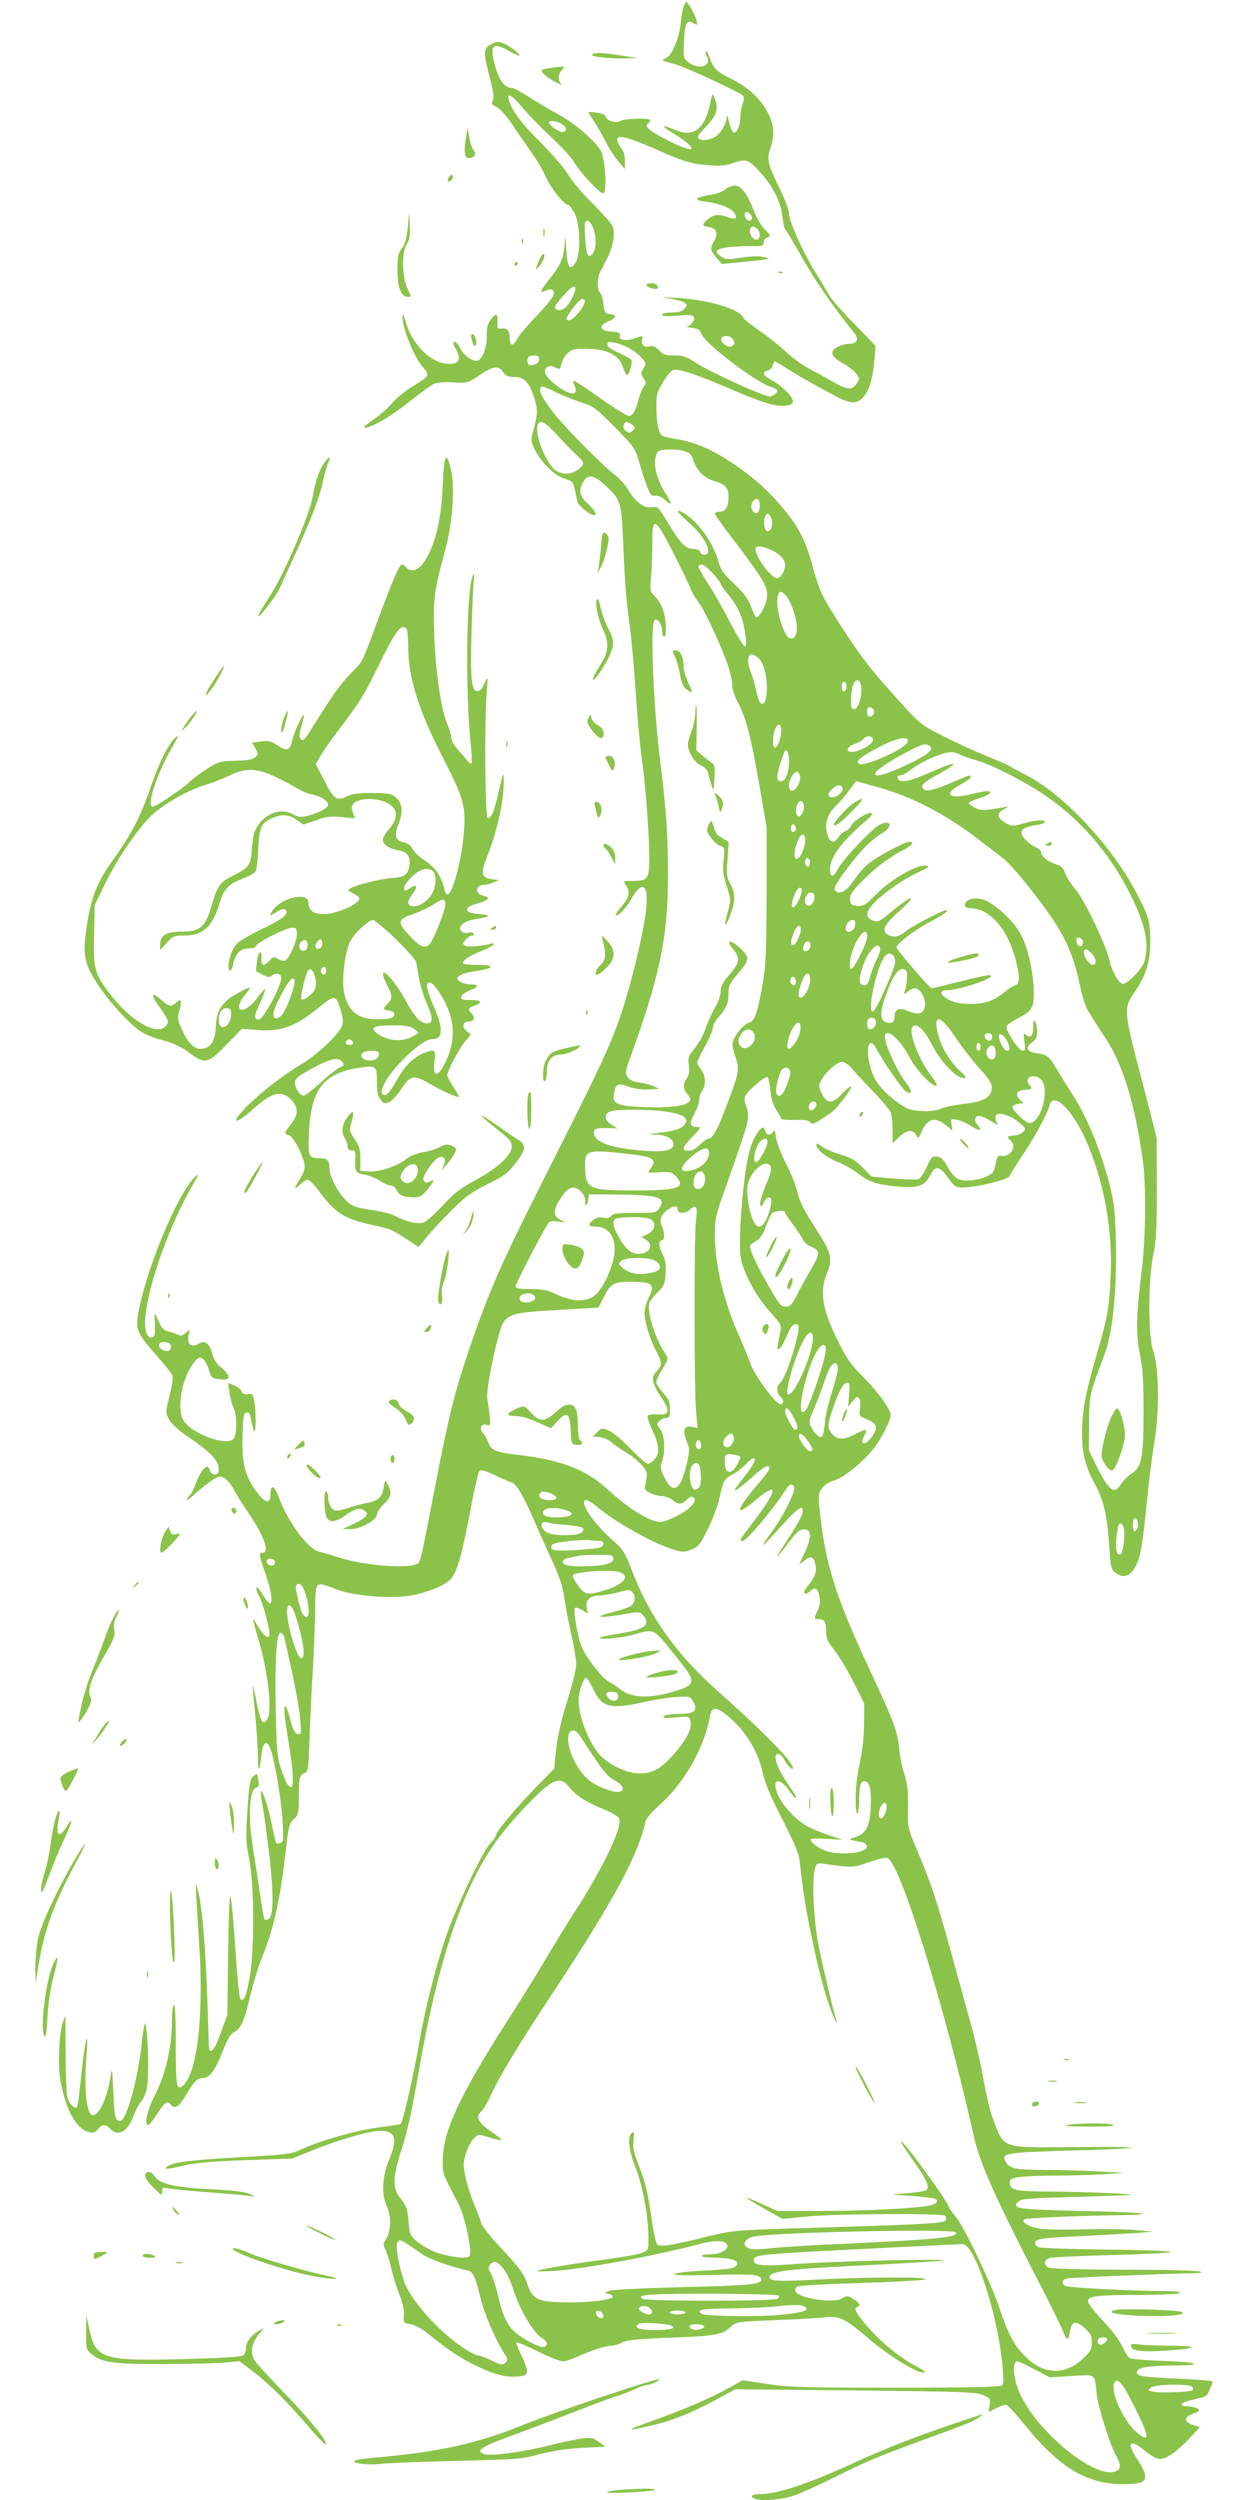 <?xml version="1.0" standalone="no"?>
<!DOCTYPE svg PUBLIC "-//W3C//DTD SVG 20010904//EN"
 "http://www.w3.org/TR/2001/REC-SVG-20010904/DTD/svg10.dtd">
<svg version="1.0" xmlns="http://www.w3.org/2000/svg"
 width="640pt" height="1280pt" viewBox="0 0 640 1280"
 preserveAspectRatio="xMidYMid meet">
<g transform="translate(0,1280) scale(0.1,-0.1)"
fill="#8bc34a" stroke="none">
<path d="M3500 12766 c-5 -13 -12 -53 -15 -88 -9 -79 -46 -165 -77 -177 -25
-10 -25 -10 52 -31 49 -13 326 -142 343 -159 8 -8 8 -21 -1 -44 -7 -18 -12
-51 -12 -73 0 -45 -23 -85 -38 -69 -6 6 -15 30 -20 55 -5 25 -10 35 -11 22 -1
-29 -23 -72 -48 -94 -24 -22 -73 -32 -93 -19 -12 9 -8 17 26 53 65 67 75 98
53 155 -11 28 -12 27 -23 -27 -28 -132 -84 -174 -177 -136 -74 30 -81 26 -19
-12 143 -88 131 -118 -16 -43 -105 53 -130 75 -103 91 7 5 10 13 5 17 -10 10
-136 5 -150 -6 -17 -14 -68 0 -73 19 -3 12 -18 19 -46 23 -23 3 -43 5 -44 3
-1 -1 11 -22 28 -46 16 -25 43 -72 60 -105 16 -33 45 -78 64 -100 l34 -40 1
41 c0 27 -7 50 -20 67 -11 14 -20 33 -20 42 0 27 53 14 188 -45 153 -68 192
-80 282 -86 55 -5 87 -2 120 10 68 24 80 21 135 -38 69 -73 112 -156 121 -234
3 -34 10 -65 15 -67 4 -3 44 -70 89 -149 68 -120 157 -249 264 -381 25 -31 15
-55 -24 -55 -17 0 -45 -7 -61 -16 -44 -22 -35 -51 25 -83 27 -14 58 -38 69
-53 19 -25 19 -28 3 -52 -22 -35 -49 -33 -121 9 -33 19 -87 49 -120 66 -33 17
-86 56 -119 86 -32 30 -94 80 -138 110 -44 31 -82 61 -84 68 -17 44 -191 94
-349 100 -80 3 -83 3 -28 -4 34 -4 69 -14 78 -21 14 -12 14 -15 -1 -31 -12
-14 -31 -19 -66 -19 -29 0 -48 -4 -48 -11 0 -9 23 -10 79 -5 65 5 80 4 84 -9
6 -15 -16 -44 -36 -46 -7 -1 6 -5 28 -8 29 -4 41 -11 45 -28 11 -45 271 -245
354 -273 20 -6 36 -15 36 -19 0 -12 -23 -31 -40 -31 -29 0 -313 129 -373 170
-52 34 -68 40 -114 40 -45 0 -58 4 -78 26 -18 19 -31 25 -47 21 -28 -8 -47 8
-41 33 6 24 8 23 -42 6 -44 -15 -81 -5 -71 19 4 10 -7 15 -42 17 -61 4 -70 30
-18 52 43 18 46 33 9 38 -25 3 -29 8 -33 50 -3 27 -11 53 -18 60 -16 16 -15
77 2 108 7 14 23 43 34 65 29 54 43 131 30 164 -5 14 -51 66 -101 116 -51 50
-108 117 -127 150 -19 32 -83 106 -141 165 -99 97 -147 162 -164 218 -12 41
18 24 70 -39 28 -34 93 -101 145 -149 52 -48 106 -107 120 -131 33 -55 129
-159 148 -159 21 0 12 172 -11 216 -25 49 -137 145 -218 188 -41 22 -107 61
-148 88 -41 26 -81 48 -90 48 -34 0 -61 31 -81 96 -37 121 -21 143 66 93 30
-17 54 -27 54 -24 0 12 -43 45 -78 61 -27 12 -37 12 -59 2 -49 -24 -50 -38
-19 -161 22 -85 27 -118 19 -132 -9 -16 -6 -21 21 -34 19 -10 51 -47 84 -96
29 -44 73 -107 96 -140 24 -33 57 -89 73 -126 27 -58 93 -139 114 -139 5 0 18
-19 31 -42 29 -58 33 -209 5 -252 -30 -45 -41 -28 -48 70 -3 57 -6 71 -7 39
-3 -79 -19 -118 -72 -185 -56 -70 -61 -85 -25 -68 18 8 29 8 36 1 16 -16 -4
-47 -91 -138 -43 -45 -85 -95 -94 -113 -19 -37 -36 -34 -36 6 0 38 -13 54 -41
50 -22 -3 -24 0 -22 35 3 44 -8 47 -36 8 -15 -21 -20 -42 -19 -82 1 -52 -18
-109 -42 -124 -20 -13 -72 20 -91 58 -11 20 -24 37 -29 37 -13 0 -12 -10 5
-40 33 -58 7 -84 -67 -69 -82 18 -163 109 -193 217 -9 33 -13 40 -14 21 -2
-57 61 -213 106 -261 14 -15 23 -33 20 -42 -3 -8 -36 -32 -74 -54 -37 -22 -85
-61 -106 -87 -22 -25 -63 -62 -93 -82 -30 -20 -52 -38 -50 -41 15 -14 132 51
225 126 58 47 119 90 134 97 18 7 57 10 100 7 71 -4 73 -3 132 37 69 47 98 51
121 16 13 -19 25 -25 54 -25 51 0 76 -23 100 -92 24 -70 25 -92 3 -172 -16
-61 -16 -64 5 -108 32 -65 101 -133 153 -149 46 -15 43 -9 65 -116 5 -29 94
-90 94 -65 0 9 -18 33 -40 53 -43 40 -49 63 -25 109 23 45 56 40 116 -17 78
-73 81 -82 90 -298 9 -213 14 -274 34 -425 8 -58 21 -208 30 -335 8 -126 22
-273 29 -325 19 -125 38 -368 40 -501 1 -130 -4 -139 -81 -139 -54 0 -54 0
-39 -22 24 -34 19 -61 -20 -107 -20 -23 -34 -44 -32 -46 10 -11 51 31 79 80
50 89 83 84 80 -12 -3 -118 -89 -469 -156 -646 -53 -138 -115 -267 -365 -762
-231 -459 -287 -586 -391 -893 -73 -216 -103 -337 -174 -707 -69 -355 -71
-365 -84 -378 -31 -31 -267 -15 -401 27 -41 14 -88 27 -105 31 -58 13 -159
149 -207 278 -23 63 -43 70 -43 16 0 -56 -32 -45 -82 28 -52 78 -65 137 -61
279 3 93 5 109 20 112 13 2 18 -6 23 -35 4 -21 10 -47 15 -58 11 -25 12 92 2
150 -7 36 -11 40 -34 37 -18 -2 -28 3 -32 16 -3 9 -20 23 -37 29 l-31 12 7
-50 c4 -28 13 -63 21 -77 18 -34 18 -133 1 -157 -33 -44 -221 25 -259 95 -35
64 -5 219 56 295 20 25 28 28 43 19 10 -6 24 -31 32 -56 14 -45 15 -46 58 -50
35 -3 43 0 43 14 0 9 -16 29 -35 44 -24 18 -39 41 -48 72 -16 55 -38 72 -67
54 -42 -26 -66 -5 -53 46 6 27 6 27 -16 8 -17 -16 -25 -17 -44 -8 -12 6 -34
13 -48 16 -14 3 -30 16 -36 28 -6 13 -16 34 -22 48 -9 21 -11 15 -8 -40 2 -55
-1 -65 -15 -68 -27 -5 -41 43 -33 113 19 175 129 477 246 675 28 48 29 52 9
35 -90 -78 -268 -512 -296 -725 -8 -60 6 -87 100 -193 40 -45 75 -90 79 -100
4 -10 -3 -56 -15 -103 -21 -85 -21 -86 -3 -121 12 -22 48 -55 90 -84 130 -89
165 -126 165 -176 0 -29 -36 -31 -45 -3 -3 11 -10 20 -14 20 -15 0 -41 -36
-56 -80 -9 -24 -21 -51 -29 -60 -31 -36 -26 -42 10 -10 68 62 122 100 142 100
22 0 53 -32 77 -80 10 -19 37 -64 62 -98 82 -119 117 -212 78 -212 -21 0 -19
-13 15 -110 29 -84 39 -150 21 -150 -5 0 -22 21 -37 47 -33 57 -44 42 -14 -17
19 -37 49 -152 50 -187 0 -28 -30 -10 -54 32 -15 25 -28 45 -30 45 -2 0 9 -42
24 -93 54 -179 76 -382 47 -422 -22 -29 -33 -11 -52 85 -10 50 -19 89 -21 88
-1 -2 4 -64 12 -138 7 -74 14 -171 14 -214 0 -93 8 -95 18 -5 8 76 30 86 50
26 21 -67 53 -258 59 -364 5 -91 4 -103 -11 -109 -9 -4 -19 -4 -21 -2 -3 2
-13 47 -24 99 -18 89 -47 177 -55 168 -2 -2 2 -40 10 -84 8 -44 23 -161 35
-260 21 -192 19 -302 -8 -312 -7 -3 -16 -3 -19 0 -3 3 -14 65 -24 139 -11 73
-26 173 -34 222 -27 152 -20 304 15 313 14 4 17 12 12 37 -3 17 -6 32 -7 33
-1 1 -9 -5 -20 -12 -15 -12 -20 -37 -29 -170 -9 -140 -9 -166 9 -253 27 -138
27 -486 0 -620 -18 -91 -29 -113 -46 -96 -5 5 -16 121 -25 258 -9 137 -20 256
-25 265 -5 9 -10 -109 -12 -294 l-4 -310 -33 -92 c-34 -97 -60 -122 -62 -60
-11 439 -31 713 -59 802 -11 32 -11 42 11 -310 22 -356 -13 -644 -85 -704 -32
-27 -36 -2 -36 210 0 138 -3 208 -10 204 -5 -3 -10 -42 -10 -87 0 -127 -32
-268 -85 -371 -42 -82 -59 -157 -36 -157 5 0 23 22 41 49 43 68 57 79 74 56
19 -26 42 -13 74 41 44 76 62 94 88 94 37 0 64 36 104 137 27 67 41 91 61 100
33 16 51 59 83 196 14 57 39 139 57 183 62 154 94 298 123 557 13 115 17 131
40 152 24 22 26 30 26 117 0 97 4 110 32 121 15 5 18 27 22 159 3 84 10 243
17 353 6 110 12 256 13 325 1 146 0 145 98 106 95 -39 306 -55 409 -32 95 21
173 57 195 91 30 45 53 133 91 335 20 107 41 200 47 207 9 10 27 5 84 -22 40
-19 77 -35 82 -35 19 0 61 -71 111 -186 28 -65 73 -166 100 -224 36 -78 51
-127 59 -185 6 -44 22 -128 36 -187 13 -59 24 -125 24 -147 0 -22 -16 -93 -36
-158 -45 -143 -61 -216 -70 -308 l-6 -70 -93 -95 c-104 -107 -205 -228 -205
-245 0 -7 -14 -26 -30 -43 -34 -37 -136 -243 -203 -413 -56 -142 -128 -414
-162 -614 -28 -166 -83 -402 -94 -410 -4 -2 -50 -9 -102 -16 -110 -13 -299
-65 -395 -109 -67 -30 -74 -31 -324 -45 -246 -14 -339 -25 -370 -45 -29 -18
-3 -18 75 1 61 15 137 22 320 29 l240 8 105 42 c135 55 291 100 346 100 78 0
91 -39 48 -143 -37 -90 -43 -179 -14 -242 25 -55 23 -129 -5 -171 -13 -21 -14
-28 -2 -52 8 -15 22 -60 31 -99 9 -40 28 -100 42 -134 16 -40 24 -76 22 -102
-3 -41 -2 -41 34 -47 20 -4 53 -20 73 -36 121 -96 168 -128 235 -163 104 -53
168 -73 232 -69 46 3 53 6 56 25 2 12 -11 49 -28 83 -17 34 -29 64 -26 67 3 3
52 -18 109 -46 57 -28 115 -51 128 -51 13 0 44 10 69 21 70 32 150 59 179 59
14 0 40 7 56 16 23 13 78 18 245 25 234 9 269 15 311 55 28 26 30 27 231 35
112 4 226 11 253 14 69 9 103 -7 206 -95 116 -101 272 -197 302 -187 7 2 -8
14 -33 27 -78 39 -165 107 -235 182 -74 80 -98 119 -77 126 20 6 14 21 -19 41
-29 18 -34 18 -56 4 -44 -29 -234 1 -241 38 -2 9 5 20 15 23 10 4 153 12 318
17 165 5 314 13 330 18 45 14 -300 13 -542 0 -197 -11 -253 -9 -253 11 0 33
93 43 555 65 181 9 332 19 335 22 8 9 -558 -4 -745 -18 -176 -13 -225 -9 -225
16 0 33 -9 32 752 70 163 8 305 15 317 15 60 0 173 -338 201 -599 9 -84 9
-116 1 -124 -8 -8 -164 -12 -544 -12 -471 0 -547 2 -659 19 l-126 19 -64 -36
c-92 -52 -234 -113 -388 -168 -144 -51 -152 -58 -43 -34 126 26 234 69 393
157 l65 35 615 -6 c552 -6 619 -8 654 -24 36 -16 38 -19 33 -52 l-6 -35 41 21
c22 11 46 18 53 15 7 -2 49 -49 93 -103 179 -221 321 -305 512 -302 85 2 105
10 103 44 -1 15 -18 52 -38 81 -60 91 -42 111 39 44 30 -25 58 -40 76 -40 33
0 89 40 154 110 l49 53 -34 11 c-47 15 -49 41 -5 56 20 6 36 15 36 20 0 9 -35
20 -67 20 -13 0 -23 4 -23 10 0 8 24 17 103 34 15 4 30 14 33 24 3 9 10 25 15
35 6 11 8 22 5 25 -3 3 -81 9 -174 13 -195 10 -215 13 -210 37 4 21 62 30 201
31 151 1 106 18 -65 23 -84 3 -161 9 -170 13 -10 4 -29 31 -42 61 -15 33 -55
86 -100 133 -42 44 -76 88 -76 99 0 26 48 32 274 32 100 0 188 5 196 10 10 7
-22 10 -100 10 -164 1 -462 17 -482 25 -25 10 -22 34 5 39 21 5 518 25 642 27
43 0 54 3 40 9 -11 5 -186 9 -388 9 -233 1 -375 5 -388 11 -26 14 -24 39 4 49
12 4 155 11 317 15 162 4 299 11 304 16 5 5 -138 10 -325 12 -184 2 -342 8
-351 12 -10 4 -18 14 -18 21 0 22 29 27 235 36 110 6 238 13 285 16 l85 7 -90
8 c-49 5 -164 6 -255 4 -91 -3 -193 -2 -228 2 -60 8 -105 33 -88 49 7 7 289
19 530 22 44 0 76 4 73 8 -4 3 -147 10 -318 13 -322 8 -351 12 -316 47 14 15
52 18 274 24 142 4 274 9 293 10 64 5 -193 16 -387 18 -203 1 -223 6 -223 50
0 24 50 31 254 32 89 1 199 4 246 8 l85 6 -139 8 c-77 4 -199 7 -272 7 -143 0
-176 7 -194 41 -25 45 -8 48 328 58 172 4 315 11 319 15 3 3 -131 5 -298 3
-381 -3 -356 -12 -418 153 -12 30 -32 118 -46 195 -13 77 -43 205 -65 285 -22
80 -71 258 -109 395 -67 242 -96 329 -177 520 -36 86 -37 94 -35 193 1 80 -3
118 -19 170 -12 37 -23 94 -26 127 -8 89 -26 137 -144 390 -186 398 -237 564
-265 850 -6 63 -4 73 15 97 12 15 39 32 60 38 46 12 138 85 197 156 43 52 93
149 93 180 0 29 -67 121 -146 200 -59 58 -80 90 -127 185 -79 162 -92 247 -51
345 27 65 19 102 -46 203 -77 119 -97 158 -110 218 -6 26 -31 87 -56 136 -24
48 -47 108 -51 133 -4 35 -8 42 -15 30 -13 -23 -35 -20 -41 6 -5 18 -8 19 -22
8 -24 -20 -51 -77 -63 -135 -29 -128 -53 -438 -40 -520 11 -76 79 -203 149
-280 58 -64 61 -70 54 -104 -19 -100 -19 -97 -2 -83 9 7 26 38 38 68 16 37 28
54 41 54 23 0 23 -14 -2 -111 -23 -87 -61 -182 -79 -193 -16 -10 -14 -51 4
-66 19 -16 19 -40 1 -40 -23 0 -134 149 -152 205 -10 27 -36 92 -60 145 -79
179 -124 367 -124 519 0 75 5 100 41 201 113 319 129 368 129 403 0 21 -5 47
-11 59 -6 11 -8 30 -5 42 6 24 103 109 116 101 4 -3 11 -34 15 -70 4 -43 15
-76 31 -100 13 -20 24 -39 24 -43 0 -5 32 -7 70 -6 53 1 73 -2 79 -13 8 -15
25 -6 109 52 29 21 107 124 99 132 -4 3 -24 -13 -45 -36 -49 -54 -79 -53 -105
1 -16 33 -17 40 -3 65 21 41 79 94 105 96 16 1 36 -13 64 -47 23 -26 73 -79
110 -118 38 -39 73 -82 78 -95 5 -13 9 -54 9 -91 l0 -66 33 32 c38 37 71 41
88 11 10 -20 12 -20 29 19 30 68 70 76 128 27 l28 -24 -4 31 c-5 30 -4 31 29
24 19 -3 51 -18 72 -32 43 -28 60 -25 32 6 -10 11 -15 26 -11 35 7 19 33 14
85 -18 32 -20 33 -20 23 -1 -6 12 -7 26 -2 34 12 19 75 -1 120 -39 33 -28 34
-31 18 -47 -9 -9 -30 -17 -47 -18 -34 -1 -38 -8 -16 -26 33 -28 -1 -85 -46
-78 -20 2 -24 -2 -29 -32 -4 -20 -10 -41 -14 -48 -21 -35 -131 -59 -179 -39
-17 7 -38 31 -55 62 -21 39 -33 51 -55 53 -25 3 -30 -2 -52 -53 -14 -30 -33
-59 -42 -62 -9 -4 -67 -2 -129 3 l-112 10 -45 46 c-36 37 -58 51 -115 67 -38
12 -81 30 -96 42 -19 15 -26 17 -26 7 0 -24 52 -65 108 -87 29 -11 77 -37 105
-59 59 -46 98 -58 213 -68 96 -8 132 6 158 61 24 49 47 45 90 -15 33 -46 40
-50 75 -50 70 0 241 42 241 60 0 4 30 52 66 106 63 94 125 209 137 253 21 83
133 -36 205 -220 80 -200 117 -422 109 -639 -7 -174 -15 -220 -72 -415 -56
-191 -75 -295 -75 -404 0 -102 17 -170 66 -260 45 -81 64 -167 73 -315 7 -107
9 -121 30 -137 52 -42 98 -11 126 85 9 28 24 143 35 256 11 113 29 261 41 330
26 155 23 382 -7 465 -26 73 -26 363 1 490 15 75 18 133 18 345 l-1 255 -51
200 c-126 482 -123 454 -52 560 57 86 77 169 69 292 -4 64 -12 89 -56 176
-125 252 -385 533 -586 633 -39 20 -75 39 -81 44 -5 4 -57 26 -115 50 -58 23
-157 69 -221 101 -114 58 -119 62 -227 182 -141 155 -199 230 -301 390 -95
148 -104 166 -143 307 -36 129 -73 199 -153 293 -78 92 -148 153 -251 223
-109 73 -196 111 -291 126 -76 13 -78 14 -90 48 -7 19 -12 69 -12 110 -1 68 2
81 32 130 17 29 40 58 50 64 21 14 113 -17 317 -104 77 -34 165 -66 195 -72
60 -12 105 -5 105 17 0 23 -56 80 -105 106 -49 26 -57 44 -24 52 11 3 23 15
26 26 3 12 8 21 10 21 3 0 31 -17 63 -37 52 -34 102 -63 255 -145 27 -15 64
-28 81 -28 60 0 99 75 111 217 l6 72 -110 114 c-61 62 -116 125 -123 138 -7
13 -37 63 -66 110 -68 107 -144 274 -144 315 0 17 -22 76 -49 131 -61 124 -66
148 -47 204 23 65 20 117 -10 177 -37 74 -101 134 -191 179 -77 38 -91 52
-113 117 -6 16 -13 26 -16 23 -3 -3 -1 -14 5 -25 27 -51 -40 -72 -94 -31 -26
21 -27 25 -23 105 3 94 15 117 50 95 20 -12 20 -11 14 16 -7 28 -44 93 -52 93
-3 0 -9 -11 -14 -24z m-619 -605 c19 -15 21 -22 12 -32 -9 -9 -19 -7 -44 7
-18 11 -34 25 -37 32 -6 19 43 14 69 -7z m155 -526 c25 -60 14 -145 -20 -145
-9 0 -15 24 -19 81 -4 45 -4 86 -1 90 11 18 25 8 40 -26z m-106 -359 c-23 -48
-51 -71 -76 -62 -22 8 -18 17 32 74 56 64 78 58 44 -12z m63 -12 c14 -15 -54
-104 -80 -104 -20 0 -16 14 22 64 35 45 45 52 58 40z m755 -196 c17 -17 15
-35 -5 -42 -20 -8 -59 27 -49 43 9 15 39 14 54 -1z m-521 -54 c23 -13 51 -36
62 -51 20 -24 20 -28 5 -50 -14 -22 -14 -27 1 -50 15 -22 15 -27 2 -41 -8 -10
-20 -37 -26 -62 -16 -63 -32 -90 -51 -90 -9 0 -75 41 -145 90 -70 50 -132 90
-136 90 -5 0 -3 -11 3 -25 8 -18 8 -29 1 -36 -23 -23 -153 69 -153 109 0 24
25 35 50 22 26 -14 28 -13 35 19 3 16 17 39 31 52 22 21 35 24 98 23 102 0
166 -32 184 -91 8 -24 18 -43 23 -43 10 0 28 60 22 76 -2 6 -31 23 -64 37 -38
17 -59 31 -59 42 0 14 6 16 38 10 20 -3 56 -17 79 -31z m-467 -53 c0 -19 -18
-31 -46 -31 -14 0 -20 31 -7 43 3 4 17 7 30 7 16 0 23 -6 23 -19z m88 -170
c31 -15 89 -38 127 -51 65 -21 77 -30 174 -128 97 -99 104 -109 122 -173 10
-37 28 -92 40 -124 18 -48 24 -56 44 -53 14 2 34 -7 49 -21 38 -36 39 -22 1
37 -41 66 -60 137 -48 183 9 32 12 34 59 37 27 2 66 -1 86 -7 30 -9 39 -18 48
-49 17 -51 56 -90 105 -104 58 -17 75 -35 75 -80 0 -52 -15 -78 -45 -78 -14 0
-25 -4 -25 -9 0 -5 28 -46 63 -92 197 -259 213 -287 202 -349 -6 -37 -38 -90
-53 -90 -4 0 -16 24 -26 53 -14 39 -35 68 -86 117 -53 50 -71 75 -80 110 -26
99 -105 209 -179 253 -48 28 -37 6 24 -47 85 -73 130 -166 80 -166 -9 0 -18 7
-21 15 -4 9 -19 15 -36 15 -38 0 -62 25 -127 132 -51 84 -54 86 -85 81 -39 -6
-84 27 -122 93 -14 24 -47 59 -72 78 -52 38 -247 235 -303 306 -71 90 -92 140
-58 140 5 0 35 -13 67 -29z m0 -213 c31 -35 77 -82 101 -105 39 -36 43 -44 31
-58 -40 -48 -109 -54 -148 -12 -49 53 -94 180 -79 222 11 28 37 15 95 -47z
m388 48 c17 -13 17 -16 4 -30 -14 -14 -19 -14 -35 -3 -11 9 -16 20 -12 31 8
20 17 20 43 2z m654 -416 c0 -36 -19 -49 -36 -26 -13 18 -8 46 10 58 16 11 26
-1 26 -32z m60 -66 c10 -26 -2 -64 -20 -64 -13 0 -23 38 -16 66 8 31 24 31 36
-2z m-503 -174 c41 -80 80 -162 88 -183 8 -20 28 -54 44 -75 32 -41 130 -255
155 -341 9 -30 16 -68 16 -85 0 -17 13 -56 30 -87 41 -78 64 -170 108 -419
l37 -215 0 -345 c-1 -280 -4 -364 -18 -445 -27 -157 -43 -204 -72 -211 -30 -7
-85 -79 -85 -110 0 -12 7 -41 15 -64 22 -64 19 -82 -40 -238 -51 -137 -75
-182 -99 -182 -5 0 -24 -13 -41 -29 -29 -28 -44 -35 -72 -32 -24 2 -13 25 34
73 38 38 43 48 28 48 -43 0 -48 14 -21 65 15 26 26 60 26 75 0 14 7 35 15 46
21 27 18 77 -5 107 -11 14 -20 30 -20 37 0 6 18 44 40 84 22 40 40 82 40 94 0
12 13 36 29 54 41 48 51 71 51 122 0 38 6 52 41 92 64 74 68 89 33 125 -55 58
-98 65 -50 9 37 -45 33 -71 -19 -130 -33 -38 -45 -59 -45 -83 0 -18 -9 -48
-19 -67 -27 -48 -45 -87 -65 -143 -10 -26 -33 -65 -52 -88 -30 -36 -33 -45
-27 -84 4 -31 1 -49 -11 -66 -21 -31 -20 -51 4 -82 18 -23 19 -27 5 -40 -21
-21 -107 -30 -233 -25 -133 6 -157 16 -149 66 9 53 20 59 76 38 30 -11 69 -16
102 -14 l54 3 -30 14 c-16 7 -49 16 -73 19 -30 3 -48 12 -58 27 -13 21 -13 29
6 81 158 434 200 634 200 947 0 215 -8 336 -40 592 -36 293 -52 706 -28 721
15 10 38 -24 38 -58 0 -15 5 -28 10 -28 15 0 12 80 -4 134 -8 26 -27 59 -42
72 -26 25 -27 28 -20 107 3 45 6 124 6 175 0 131 15 123 107 -58z m547 -15
c14 -13 26 -33 26 -44 0 -33 -22 -71 -41 -71 -36 0 -129 136 -107 158 14 14
89 -12 122 -43z m-345 -90 c22 -24 41 -49 41 -54 0 -5 16 -29 37 -53 20 -23
47 -66 60 -94 25 -55 43 -174 26 -174 -6 0 -39 55 -74 122 -35 67 -86 158
-115 202 -29 44 -50 84 -48 88 11 17 33 6 73 -37z m380 -121 c24 -31 51 -114
51 -158 0 -40 -13 -59 -36 -54 -24 4 -63 114 -64 179 0 66 15 76 49 33z m-158
-304 c27 -15 46 -57 53 -120 13 -122 -29 -174 -51 -62 -7 34 -20 78 -28 98
-16 38 -19 76 -8 87 8 9 11 9 34 -3z m537 -150 c10 -64 -21 -141 -46 -116 -10
10 -4 105 9 127 13 25 33 20 37 -11z m-76 8 c6 -17 -1 -38 -13 -38 -5 0 -9 11
-9 25 0 26 14 34 22 13z m143 -143 c0 -11 -8 -21 -17 -23 -14 -3 -18 3 -18 23
0 20 4 26 18 23 9 -2 17 -12 17 -23z m-475 -94 c0 -40 -20 -93 -34 -88 -13 5
-10 72 5 99 14 27 29 22 29 -11z m470 -50 c0 -21 -71 -61 -108 -61 -34 0 -26
27 12 40 19 6 40 18 46 26 18 21 50 18 50 -5z m178 -8 c-6 -35 -230 -135 -252
-113 -15 15 10 35 105 85 90 48 153 59 147 28z m110 -21 c27 -17 -4 -45 -105
-93 -111 -54 -179 -73 -171 -48 6 18 84 70 172 114 72 37 83 40 104 27z m-718
-76 c0 -60 -18 -106 -41 -106 -29 0 -26 32 16 148 10 26 25 0 25 -42z m878 29
c15 -7 54 -21 87 -30 69 -19 231 -101 332 -168 188 -125 343 -302 448 -512 79
-157 100 -256 75 -346 -11 -40 -92 -123 -113 -116 -22 7 -55 67 -66 118 -17
79 -129 313 -174 365 -22 25 -45 61 -52 81 -10 28 -21 39 -49 48 -43 15 -76
42 -76 62 0 7 -10 17 -22 22 -13 5 -35 20 -50 34 -48 45 -34 71 45 82 26 4 47
11 47 16 0 14 -48 11 -111 -7 -55 -16 -60 -15 -91 3 -43 25 -47 48 -11 68 l28
16 -35 -6 c-94 -16 -108 -16 -139 -1 -17 9 -31 20 -31 24 0 5 25 16 55 26 30
9 55 21 55 27 0 13 -24 11 -96 -7 -116 -29 -148 0 -56 49 28 16 52 32 52 38 0
14 -5 12 -107 -32 -99 -42 -135 -46 -141 -17 -2 12 18 29 72 58 134 74 109 78
-47 9 -92 -41 -141 -49 -151 -24 -3 10 1 15 14 15 10 0 31 11 47 24 50 42 166
94 211 95 13 1 36 -6 50 -14z m-823 -105 c8 -25 -15 -74 -38 -78 -22 -4 -24
44 -1 76 19 27 31 28 39 2z m401 -61 c180 -50 354 -142 526 -276 48 -37 99
-76 113 -87 39 -27 177 -196 254 -311 74 -111 111 -200 141 -344 11 -52 29
-108 40 -125 11 -17 28 -44 37 -60 10 -16 32 -50 49 -75 92 -137 153 -334 195
-631 18 -122 15 -410 -6 -570 -28 -224 -30 -317 -9 -422 15 -74 19 -136 19
-303 -1 -238 -9 -274 -65 -313 -18 -12 -42 -36 -52 -52 -33 -55 -61 -33 -126
99 l-37 75 1 136 c0 143 3 155 78 352 39 103 59 273 60 503 0 112 -5 231 -12
271 -29 174 -117 411 -200 543 -30 47 -70 111 -88 142 -41 70 -53 79 -104 86
-52 7 -63 29 -27 55 21 15 27 28 27 56 0 21 -5 44 -10 52 -7 11 -10 4 -10 -27
0 -46 -13 -61 -36 -42 -14 12 -15 8 -9 -34 6 -40 5 -47 -9 -47 -20 0 -90 106
-82 125 3 8 27 25 53 39 77 39 88 56 86 140 -2 98 -29 219 -63 285 -30 59 -88
120 -155 165 -59 39 -135 33 -135 -11 0 -7 12 -13 28 -13 104 -1 200 -116 238
-288 17 -77 15 -99 -13 -109 -10 -3 -31 -17 -47 -30 -57 -47 -101 -63 -176
-63 -51 0 -82 6 -110 20 -47 24 -53 50 -13 50 68 0 264 68 222 77 -8 2 -77
-12 -153 -32 -76 -19 -142 -35 -146 -35 -10 0 -180 198 -180 209 0 19 94 91
170 130 71 38 104 61 84 61 -16 0 -174 -81 -200 -103 -39 -32 -60 -38 -89 -27
-46 17 -33 52 45 121 106 95 74 93 -41 -3 -54 -45 -65 -50 -88 -42 -44 16 -39
49 12 99 58 55 149 117 223 151 50 23 55 28 35 32 -44 7 -180 -70 -251 -143
-58 -59 -69 -65 -100 -63 -30 3 -35 7 -38 30 -3 22 8 40 50 84 66 70 147 133
216 168 50 25 67 46 38 46 -25 0 -170 -78 -212 -114 -23 -20 -56 -58 -74 -86
-32 -50 -71 -73 -92 -52 -13 13 0 37 72 132 61 80 117 135 168 165 57 34 44
72 -15 42 -41 -22 -188 -178 -213 -226 -23 -46 -40 -46 -40 0 0 61 60 141 185
248 24 20 35 35 28 38 -19 7 -89 -36 -104 -63 -7 -13 -21 -26 -31 -30 -10 -3
-26 -16 -34 -30 -21 -31 -42 -31 -54 2 -23 60 -7 116 50 169 18 17 45 49 61
73 17 23 31 42 33 42 1 0 52 -14 112 -31z m-183 -3 c7 -16 -20 -43 -47 -48
-27 -4 -31 17 -7 41 24 24 47 27 54 7z m-198 -86 c6 -20 -10 -60 -24 -60 -15
0 -21 29 -11 55 11 30 26 32 35 5z m-42 -114 c6 -15 -1 -26 -15 -26 -4 0 -8 9
-8 20 0 23 15 27 23 6z m49 -75 c-3 -42 -30 -93 -45 -88 -15 5 -11 49 9 95 17
42 40 37 36 -7z m24 -117 c-5 -13 -10 -14 -18 -6 -6 6 -8 18 -4 28 5 13 10 14
18 6 6 -6 8 -18 4 -28z m-55 -180 c-25 -56 -49 -51 -30 7 16 45 30 62 42 50 5
-5 1 -27 -12 -57z m79 12 c0 -30 -26 -54 -42 -38 -17 17 -1 62 22 62 14 0 20
-7 20 -24z m208 -143 c-4 -34 -48 -48 -48 -16 0 22 18 43 38 43 9 0 12 -9 10
-27z m-278 -23 c0 -26 -27 -80 -40 -80 -14 0 -12 25 4 65 16 39 36 46 36 15z
m340 -35 c0 -31 -66 -165 -81 -165 -8 0 -10 15 -6 45 13 89 87 192 87 120z
m1105 -30 c0 -28 -29 -25 -33 3 -3 19 0 23 15 20 10 -2 18 -12 18 -23z m-1395
-15 c0 -11 -7 -23 -15 -27 -21 -8 -28 1 -20 26 8 27 35 27 35 1z m356 -14 c3
-8 -5 -34 -17 -58 -12 -23 -27 -63 -34 -88 -8 -34 -16 -45 -31 -45 -10 0 -20
8 -22 17 -6 30 27 125 54 157 28 34 42 38 50 17z m1084 -28 c23 -25 27 -58 6
-58 -18 0 -46 38 -46 62 0 24 15 23 40 -4z m-1010 -23 c9 -23 1 -48 -58 -180
-21 -49 -45 -91 -52 -93 -32 -11 13 209 56 276 18 27 44 26 54 -3z m64 -95 c0
-19 -4 -48 -9 -65 -8 -29 -8 -30 12 -12 11 9 26 17 35 17 36 0 68 -72 48 -109
-13 -25 -35 -26 -85 -6 -43 19 -65 8 -65 -32 0 -29 -21 -39 -50 -23 -26 14
-24 52 9 144 31 86 59 128 85 124 17 -2 21 -10 20 -38z m-498 -34 c-8 -43 -40
-85 -54 -71 -11 10 11 88 31 113 17 21 30 -3 23 -42z m-74 22 c9 -23 -2 -40
-17 -28 -8 6 -11 18 -8 26 6 17 19 18 25 2z m412 -214 c7 -19 -10 -44 -30 -44
-14 0 -20 41 -7 53 12 12 31 7 37 -9z m407 -84 c31 -47 86 -118 123 -159 55
-62 66 -80 64 -104 -5 -47 -42 -68 -144 -79 -49 -6 -101 -17 -116 -24 -31 -16
-108 -18 -158 -4 -44 12 -135 86 -170 139 -44 65 -63 201 -29 201 6 0 18 -14
27 -32 38 -70 134 -209 152 -218 32 -17 31 6 -1 46 -38 48 -98 172 -106 219
-5 31 -3 35 15 35 23 0 78 -63 107 -120 34 -69 125 -163 141 -147 3 3 -11 27
-31 53 -61 80 -113 215 -94 245 17 28 62 -12 101 -91 41 -82 124 -170 161
-170 18 0 15 7 -26 45 -52 51 -91 120 -107 190 -22 97 18 86 91 -25z m-795 26
c-7 -38 -49 -96 -61 -84 -11 11 3 69 26 107 25 42 45 29 35 -23z m-236 -7 c21
-38 -33 -95 -65 -69 -19 16 -19 40 1 68 19 28 50 28 64 1z m1220 -20 c0 -25
-33 -22 -38 4 -2 12 3 17 17 17 15 0 21 -6 21 -21z m85 -41 c6 -22 4 -28 -9
-28 -17 0 -50 66 -40 82 9 14 41 -22 49 -54z m-145 -8 c0 -11 -4 -20 -10 -20
-5 0 -10 9 -10 20 0 11 5 20 10 20 6 0 10 -9 10 -20z m78 -25 c4 -31 -15 -50
-35 -33 -16 13 -17 40 -1 56 18 18 33 9 36 -23z m-1053 -119 c-25 -90 -51
-127 -69 -97 -10 16 14 116 31 128 22 17 46 -2 38 -31z m1289 -28 c41 -58 -7
-218 -64 -218 -9 0 -34 18 -55 40 -33 34 -37 42 -25 50 8 5 24 10 34 10 19 0
18 1 -3 21 -27 26 -13 49 30 49 31 0 36 9 18 27 -7 7 -9 19 -6 27 9 24 53 20
71 -6z m-1154 -122 c0 -20 -26 -40 -35 -26 -10 16 2 40 20 40 8 0 15 -6 15
-14z m-781 -36 c91 -12 126 -31 111 -61 -15 -27 -52 -40 -135 -49 -65 -7 -66
-7 -20 -9 60 -1 97 -24 93 -54 -4 -30 -59 -38 -183 -26 -154 14 -233 48 -223
96 3 15 13 18 61 17 l58 -1 -31 19 c-38 23 -38 59 0 69 37 10 185 10 269 -1z
m531 -155 c0 -26 -44 -105 -58 -105 -19 0 -10 61 13 96 17 27 45 32 45 9z
m-300 -59 c0 -36 -36 -74 -82 -86 -74 -20 -74 12 -2 73 53 43 84 49 84 13z
m-390 -7 c100 -12 121 -26 97 -63 -10 -14 -17 -27 -17 -29 0 -2 26 -1 59 1 51
4 61 1 80 -19 56 -60 17 -74 -204 -74 -246 0 -258 6 -259 130 -1 79 11 81 244
54z m707 -65 c3 -9 -4 -39 -16 -68 -29 -66 -43 -114 -38 -129 2 -7 10 0 17 16
7 15 19 27 27 27 18 0 16 -36 -6 -95 -24 -64 -54 -73 -75 -23 -25 59 -37 148
-26 189 21 75 98 131 117 83z m-337 -64 c0 -32 -23 -55 -45 -46 -20 7 -19 55
2 78 21 23 43 7 43 -32z m-630 -67 c12 -15 19 -35 17 -45 -3 -10 -1 -18 3 -18
5 0 10 12 12 28 l3 27 137 -1 c222 -2 260 -14 224 -69 -16 -24 -20 -25 -125
-25 -86 0 -111 -3 -121 -15 -9 -11 -22 -14 -42 -10 -20 5 -35 1 -53 -13 -27
-22 -23 -32 12 -32 77 0 116 -68 94 -166 -20 -86 -70 -176 -111 -197 -46 -24
-108 -18 -181 16 -45 22 -70 27 -132 27 -59 0 -77 3 -77 14 0 12 123 252 162
315 11 19 19 22 53 17 l40 -6 -27 15 c-42 23 -37 58 19 133 30 40 64 42 93 5z
m490 -89 c0 -19 44 -18 60 1 7 8 19 15 27 15 12 0 13 -13 6 -72 -10 -95 -9
-868 1 -976 l8 -84 -30 7 c-40 8 -49 -18 -26 -75 15 -36 15 -49 4 -98 -32
-150 -71 -179 -116 -90 -23 45 -25 56 -15 83 19 52 14 139 -9 168 -18 23 -19
27 -4 41 8 9 24 16 35 16 16 0 19 7 19 45 0 37 -6 52 -35 84 -19 21 -35 46
-35 55 0 8 14 39 32 67 30 50 31 52 14 78 -54 82 -95 216 -81 261 4 11 23 35
42 54 33 30 37 41 41 95 3 48 0 69 -17 101 -19 38 -20 70 0 70 13 0 11 47 -2
72 -16 30 -3 63 33 86 34 22 48 20 48 -4z m550 -12 c0 -5 18 -33 41 -63 22
-30 45 -64 50 -76 4 -12 24 -29 44 -37 45 -19 45 -35 -6 -121 -23 -39 -54 -96
-70 -127 -23 -46 -34 -58 -53 -58 -29 0 -31 2 -101 124 -51 89 -85 163 -85
187 0 5 13 15 29 24 21 11 35 30 51 72 12 32 26 63 32 70 11 14 68 18 68 5z
m-695 -32 c37 -14 32 -59 -10 -79 l-29 -14 22 -15 c42 -28 18 -72 -40 -72 -35
0 -65 25 -98 83 -36 63 -39 94 -7 100 44 8 136 7 162 -3z m14 -209 c32 -9 50
-36 34 -52 -17 -17 -90 -28 -130 -18 -20 4 -45 17 -57 29 -21 21 -21 21 -2 36
21 15 110 18 155 5z m-5 -133 c8 -13 5 -27 -12 -61 -12 -24 -22 -60 -22 -79 0
-47 26 -131 62 -200 30 -59 30 -66 -5 -105 -25 -28 -18 -56 29 -128 47 -71 43
-91 -18 -87 -25 2 -49 -1 -52 -7 -3 -5 7 -38 24 -73 44 -93 40 -140 -18 -172
-8 -5 -40 21 -90 73 -44 46 -93 87 -114 96 -36 15 -39 14 -60 -7 l-23 -23 35
-3 c19 -2 46 -14 60 -26 14 -13 45 -34 70 -49 55 -31 111 -88 112 -113 0 -10
-3 -33 -7 -51 -6 -28 -4 -33 23 -47 17 -9 44 -16 60 -16 16 0 41 -9 55 -20 32
-25 45 -25 74 2 17 16 26 19 35 10 18 -18 -14 -55 -81 -91 -34 -18 -74 -33
-89 -33 -52 -2 -164 67 -274 169 -109 99 -232 147 -448 173 -121 14 -146 24
-159 63 -6 17 -18 39 -27 48 -22 24 -11 53 17 44 20 -7 21 -4 16 47 -3 29 -9
69 -12 88 -9 46 57 355 83 390 33 44 63 51 279 63 l207 12 29 57 c34 68 54 78
156 75 57 -2 76 -6 85 -19z m-610 -44 c9 -3 16 -12 16 -20 0 -16 -43 -29 -65
-20 -21 8 -19 34 3 39 27 7 29 7 46 1z m1438 -234 c-10 -96 -93 -280 -126
-280 -24 0 38 212 84 288 25 41 46 37 42 -8z m-3287 -35 c0 -24 -24 -30 -49
-12 -25 18 -12 39 22 35 19 -2 27 -9 27 -23z m3342 -73 c-21 -80 -75 -232 -90
-249 -32 -42 -36 20 -7 131 33 130 81 219 104 196 7 -7 5 -31 -7 -78z m73 -38
c0 -15 -14 -70 -31 -123 -17 -53 -34 -124 -36 -159 -3 -34 -10 -65 -15 -68
-12 -8 -36 14 -54 48 -14 26 -13 33 14 96 16 37 37 92 47 122 10 30 24 67 32
83 18 35 43 36 43 1z m57 -136 l-5 -61 24 29 c20 24 25 27 33 14 6 -8 8 -32 4
-52 -5 -36 -4 -39 29 -52 55 -23 64 -40 42 -77 -35 -59 -80 -68 -49 -10 19 38
11 38 -53 5 -59 -31 -97 -25 -122 19 -13 23 -12 33 9 99 31 97 58 148 78 148
13 0 15 -9 10 -62z m-283 -117 c23 -44 24 -61 6 -61 -10 0 -50 75 -50 94 0 30
20 16 44 -33z m-308 -95 c8 -20 -13 -56 -32 -56 -23 0 -28 29 -9 50 21 24 34
25 41 6z m382 -26 c26 -38 28 -50 8 -50 -15 0 -56 58 -56 80 0 20 24 5 48 -30z
m-548 -21 c0 -20 -15 -26 -25 -9 -9 15 3 43 15 35 5 -3 10 -15 10 -26z m200
-56 c2 -2 -4 -21 -15 -41 -27 -49 -59 -51 -63 -4 -5 52 2 63 40 55 18 -3 35
-8 38 -10z m39 -80 c-24 -31 -50 -65 -57 -75 -27 -37 6 -16 77 47 65 59 91 72
91 45 0 -5 -26 -40 -58 -77 -117 -137 -124 -176 -14 -84 127 107 115 50 -30
-136 -51 -67 -54 -73 -36 -73 20 0 159 165 221 263 19 30 35 35 43 12 8 -21
-59 -155 -116 -230 -27 -36 -46 -65 -42 -65 4 0 45 43 91 95 82 91 111 113
111 80 0 -22 -24 -66 -92 -170 -60 -91 -48 -83 29 19 32 42 49 56 68 56 40 0
42 -38 7 -115 l-31 -65 29 21 c34 26 47 19 56 -25 6 -37 -4 -63 -44 -111 -27
-33 -13 -48 18 -20 24 22 38 13 46 -31 5 -25 1 -47 -10 -70 -20 -44 -20 -44 8
-44 28 0 36 -16 36 -70 0 -29 9 -48 40 -86 22 -27 66 -100 98 -162 l57 -114
-1 -101 c0 -65 -8 -139 -22 -204 -14 -64 -22 -134 -21 -190 0 -97 17 -90 18 9
1 66 8 88 27 88 26 0 36 -41 32 -132 -5 -101 -22 -134 -79 -154 -33 -11 -33
-12 -9 -17 14 -4 34 -8 45 -9 11 -2 21 -11 23 -20 7 -35 -135 -51 -211 -24
-39 15 -77 42 -77 58 0 5 37 6 83 3 l82 -5 -72 24 c-39 13 -91 35 -115 49 -81
47 -158 148 -158 207 0 35 34 23 69 -26 18 -25 34 -44 37 -41 3 3 -10 27 -29
54 -68 95 -96 173 -62 173 8 0 21 -13 29 -28 16 -31 46 -60 46 -45 0 33 -143
179 -383 393 -217 192 -357 391 -447 633 -30 79 -40 94 -92 140 -33 29 -79 78
-104 110 -68 91 -55 129 22 63 91 -78 290 -189 392 -220 49 -14 57 -14 93 1
36 14 44 25 85 108 24 50 51 120 58 156 19 89 24 97 65 119 20 10 52 34 70 54
55 57 62 27 10 -41z m-241 -14 c2 -41 -1 -59 -13 -69 -22 -18 -35 -2 -42 47
-6 47 11 86 35 81 13 -2 18 -16 20 -59z m-740 -117 c6 -20 -77 -16 -85 4 -3 9
0 20 7 24 16 10 72 -10 78 -28z m45 -63 c51 -14 42 -33 -18 -37 -61 -4 -95 4
-95 22 0 26 50 33 113 15z m2932 -89 c-4 -11 -11 -20 -16 -20 -10 0 -12 53 -2
64 11 11 25 -23 18 -44z m-2923 12 c84 -8 97 -14 78 -37 -15 -18 -136 -21
-174 -4 -43 20 -45 68 -2 54 11 -4 56 -10 98 -13z m2852 -17 c8 -32 -3 -123
-16 -132 -19 -11 -28 22 -22 82 4 33 9 63 11 68 8 15 21 6 27 -18z m-2683 -65
c27 0 24 -26 -3 -34 -13 -4 -71 -10 -129 -13 -78 -4 -108 -2 -114 7 -4 6 -3
16 3 22 12 12 153 28 196 22 16 -2 37 -4 47 -4z m69 -90 c0 -14 -11 -22 -37
-29 -41 -12 -164 -14 -200 -5 -36 10 -27 32 15 39 20 4 42 8 47 10 6 2 47 4
93 4 75 1 82 -1 82 -19z m-1734 -11 c3 -6 1 -16 -4 -21 -13 -13 -45 8 -36 23
7 12 31 11 40 -2z m1768 -59 c54 -20 20 -61 -74 -91 -91 -28 -105 -26 -140 23
-17 23 -29 46 -27 52 6 19 201 32 241 16z m-1609 -112 c25 -84 18 -143 -13
-105 -13 16 -43 138 -36 148 14 23 34 5 49 -43z m1673 10 c19 -19 14 -56 -10
-72 -13 -7 -57 -22 -98 -32 -96 -24 -59 -30 57 -10 87 15 88 15 106 -5 40 -48
9 -72 -122 -93 -51 -8 -96 -17 -99 -20 -13 -14 101 -4 169 14 119 31 94 46
252 -152 68 -86 64 -105 -28 -134 -137 -43 -231 -40 -292 9 -15 12 -41 29 -56
37 -33 17 -112 117 -138 176 -20 45 -46 191 -35 201 4 4 20 -1 36 -10 l30 -18
-6 29 c-8 38 16 62 64 63 20 0 60 7 87 14 66 17 69 17 83 3z m-1725 -120 c43
-137 53 -218 29 -218 -21 0 -72 166 -72 238 0 51 25 39 43 -20z m-58 -110 c49
-211 78 -358 82 -422 6 -73 5 -78 -13 -74 -14 2 -24 21 -38 75 -10 40 -22 70
-26 68 -9 -6 -5 -48 21 -206 20 -124 24 -209 10 -209 -15 0 -27 22 -51 90 -20
58 -23 89 -28 289 -5 265 3 411 24 411 7 0 16 -10 19 -22z m1580 -262 c48
-101 87 -111 279 -67 50 11 119 21 155 23 62 3 66 2 80 -24 26 -46 7 -63 -72
-63 -38 0 -72 -6 -78 -12 -9 -9 4 -11 59 -6 70 6 71 6 77 -20 10 -37 -24 -101
-90 -174 -64 -71 -105 -93 -172 -93 -63 0 -159 46 -204 97 -65 75 -119 232
-104 306 9 46 26 87 36 87 5 0 20 -25 34 -54z m130 -41 c0 -25 -28 -31 -49
-10 -21 22 -11 37 22 33 19 -2 27 -9 27 -23z m588 -125 c77 -72 131 -168 153
-270 10 -49 39 -118 98 -232 55 -107 86 -178 89 -208 21 -182 33 -255 64 -404
38 -185 80 -336 113 -406 11 -25 18 -36 15 -25 -19 62 -68 268 -91 380 -28
134 -39 344 -21 409 8 28 10 28 55 22 136 -19 139 -19 220 9 44 16 86 26 96
22 65 -25 295 -768 441 -1421 31 -143 109 -315 362 -806 44 -85 87 -175 97
-199 19 -49 26 -48 35 6 8 49 29 53 75 13 30 -27 36 -39 36 -73 0 -35 -6 -46
-43 -81 -88 -85 -194 -86 -285 -3 -66 61 -96 115 -143 254 -45 136 -183 423
-227 475 -16 18 -32 41 -35 51 -16 43 -235 342 -244 333 -3 -2 27 -49 66 -103
67 -93 84 -134 61 -148 -6 -4 -47 -10 -93 -14 l-82 -7 103 -7 c57 -5 110 -11
118 -14 22 -8 12 -26 -21 -34 -54 -15 -328 -29 -556 -29 l-230 0 -76 35 c-42
19 -78 34 -80 32 -2 -2 39 -27 91 -56 l93 -52 119 12 c153 15 699 18 713 4 6
-6 7 -16 1 -24 -9 -15 -120 -21 -770 -40 -312 -10 -316 -10 -460 -45 -185 -46
-232 -52 -247 -35 -6 8 -20 77 -31 155 -15 104 -30 166 -57 235 -31 78 -36
102 -31 142 4 42 3 47 -9 37 -24 -20 -17 -85 19 -178 37 -95 66 -251 66 -356
0 -66 0 -67 -32 -80 -18 -8 -91 -21 -163 -31 -176 -22 -367 -54 -374 -62 -3
-3 37 -3 89 0 152 10 532 81 740 137 79 22 134 20 144 -5 7 -20 -32 -45 -74
-46 -76 -1 -75 -18 2 -18 87 -1 130 -13 122 -35 -8 -20 -33 -25 -182 -32 -73
-4 -136 -12 -139 -17 -4 -7 60 -8 193 -5 200 6 244 2 251 -19 10 -28 -45 -34
-395 -43 -200 -5 -368 -13 -382 -19 l-25 -10 23 -7 c77 -22 -86 -48 -261 -41
-104 4 -133 20 -155 88 -20 58 -40 86 -144 197 -49 52 -91 106 -94 120 -4 15
-20 58 -36 95 -16 38 -36 100 -44 139 -14 64 -13 76 2 124 9 29 27 63 40 75
24 23 24 23 80 5 31 -10 58 -15 61 -13 2 3 -23 24 -56 46 -64 44 -78 75 -46
101 9 7 31 46 50 86 46 100 140 255 321 529 307 466 432 697 468 867 4 16 33
51 77 90 123 110 228 296 254 451 9 56 40 51 118 -23z m-788 -72 c9 -13 38
-57 65 -98 62 -94 79 -114 121 -138 37 -20 49 -46 25 -55 -25 -10 -112 21
-157 56 -69 53 -127 185 -106 241 9 23 34 20 52 -6z m-48 -271 c31 -39 85 -74
166 -107 42 -17 81 -39 86 -48 22 -38 -71 -237 -216 -464 -44 -68 -112 -179
-153 -248 -40 -69 -117 -193 -170 -276 -272 -423 -361 -609 -363 -760 -1 -74
-5 -65 81 -229 32 -62 71 -243 56 -266 -10 -17 -108 -5 -176 21 -32 13 -74 37
-94 54 -32 28 -37 38 -41 86 -6 82 -10 93 -43 135 -40 50 -40 104 -1 227 39
122 55 194 97 433 100 573 229 947 409 1187 86 114 231 263 275 282 39 16 57
10 87 -27z m1623 -98 c0 -25 -17 -59 -30 -59 -13 0 -13 36 0 61 14 25 30 24
30 -2z m355 -2179 c16 -25 -105 -37 -615 -60 -129 -6 -279 -15 -332 -21 -70
-7 -103 -7 -118 1 -31 16 -20 43 21 57 71 23 1031 44 1044 23z m-2801 -65 c20
-14 53 -36 73 -50 32 -22 148 -63 224 -79 31 -7 40 -25 69 -141 21 -86 75
-211 121 -283 19 -30 20 -35 7 -49 -14 -13 -21 -12 -70 11 -30 14 -61 26 -70
26 -8 0 -36 14 -64 31 -125 79 -276 244 -313 343 -25 68 -46 178 -38 200 9 22
18 20 61 -9z m483 -120 c16 -19 40 -69 52 -110 29 -94 103 -221 142 -243 31
-18 38 -39 15 -48 -17 -7 -102 35 -145 72 -43 36 -67 86 -91 190 -11 48 -28
99 -37 115 -14 23 -14 30 -4 43 20 24 37 19 68 -19z m1409 -138 c5 -4 2 -12
-6 -17 -20 -13 -670 -13 -690 0 -36 22 34 27 397 26 160 -1 295 -5 299 -9z
m-648 -81 c4 -20 -27 -21 -54 -1 -16 12 -17 16 -5 24 19 12 55 -2 59 -23z
m782 24 c29 -18 -5 -30 -115 -41 -116 -12 -391 -9 -413 5 -31 19 10 26 151 27
84 1 181 5 217 9 97 11 143 11 160 0z m-1032 -44 c3 -13 -1 -17 -14 -14 -11 2
-20 11 -22 22 -3 13 1 17 14 14 11 -2 20 -11 22 -22z m422 14 c0 -5 -18 -10
-40 -10 -22 0 -40 5 -40 10 0 6 18 10 40 10 22 0 40 -4 40 -10z m-74 -67 c33
-12 -3 -23 -81 -23 -82 0 -113 12 -84 32 13 9 136 2 165 -9z m169 -3 c7 -12
-39 -24 -60 -16 -8 3 -15 10 -15 16 0 13 67 13 75 0z m2051 -85 c-21 -16 -36
-11 -36 10 0 16 31 25 45 13 6 -6 3 -14 -9 -23z m-359 -136 l78 -41 112 7
c128 7 116 15 128 -92 7 -67 70 -267 101 -320 27 -47 23 -70 -13 -79 -61 -16
-191 57 -308 171 -85 84 -129 142 -169 222 -37 73 -47 173 -17 173 5 0 44 -18
88 -41z m510 -189 c82 -163 83 -196 5 -126 -62 57 -125 197 -108 242 14 37 43
6 103 -116z m298 99 c4 -6 4 -13 0 -17 -10 -10 -170 -15 -203 -7 -26 6 -26 7
-8 21 24 17 201 20 211 3z"/>
<path d="M3455 9439 c9 -17 20 -55 25 -86 10 -57 21 -77 51 -94 16 -8 15 -2
-6 43 -14 29 -25 67 -25 85 0 49 -17 83 -40 83 -20 0 -20 -1 -5 -31z"/>
<path d="M3560 9148 c-1 -24 -8 -61 -16 -83 -9 -22 -18 -52 -21 -66 -7 -38 29
-103 67 -119 19 -8 32 -22 36 -39 3 -14 11 -42 17 -61 12 -34 12 -33 15 35 3
58 0 72 -14 80 -10 6 -31 22 -48 37 l-31 27 2 115 c2 64 0 116 -2 116 -3 0 -5
-19 -5 -42z"/>
<path d="M3664 8725 c5 -11 12 -36 16 -55 7 -35 7 -35 17 -10 11 27 4 48 -23
71 -16 13 -17 12 -10 -6z"/>
<path d="M3631 8582 c-6 -11 -11 -26 -11 -32 0 -21 42 -71 67 -81 24 -9 24
-12 18 -73 -6 -51 -3 -76 16 -134 22 -69 22 -71 5 -132 -22 -79 -14 -88 13
-15 27 71 27 110 0 160 -19 35 -20 49 -14 126 l6 88 -28 17 c-15 10 -30 19
-31 20 -2 1 -10 19 -17 40 -12 35 -13 36 -24 16z"/>
<path d="M5360 8480 c-12 -8 -10 -10 8 -10 13 0 20 4 17 10 -7 12 -6 12 -25 0z"/>
<path d="M4374 8691 c-31 -19 -104 -98 -104 -113 0 -16 35 10 95 71 61 62 64
75 9 42z"/>
<path d="M4922 7901 c-76 -22 -93 -36 -32 -26 72 11 120 25 120 35 0 13 -14
12 -88 -9z"/>
<path d="M5691 5548 c-22 -47 -51 -158 -51 -200 0 -31 41 -85 57 -75 20 12 63
137 63 180 0 46 -27 137 -40 137 -5 0 -17 -19 -29 -42z"/>
<path d="M2880 6403 c0 -39 40 -98 65 -98 14 0 24 12 35 42 13 38 13 45 -1 59
-9 8 -35 18 -58 21 -40 6 -41 5 -41 -24z"/>
<path d="M3945 6420 c-14 -29 -24 -54 -21 -57 2 -3 17 18 31 47 14 29 24 54
21 57 -2 3 -17 -18 -31 -47z"/>
<path d="M4028 6389 c-24 -37 -58 -107 -58 -119 0 -23 21 3 51 62 31 61 36
100 7 57z"/>
<path d="M4041 6242 c-13 -25 -14 -42 -2 -42 10 0 25 50 17 57 -2 3 -9 -4 -15
-15z"/>
<path d="M2847 5571 c-56 -51 -83 -53 -126 -6 -36 40 -38 41 -86 18 -46 -22
-44 -33 7 -33 25 0 68 -12 110 -32 l69 -31 33 36 c49 54 64 43 68 -46 3 -70 4
-72 31 -75 26 -3 37 11 17 23 -5 3 -10 34 -11 68 -1 89 -10 111 -41 115 -20 2
-38 -7 -71 -37z"/>
<path d="M4320 5560 c-7 -17 -10 -33 -8 -36 3 -3 11 9 17 27 14 42 7 49 -9 9z"/>
<path d="M4251 3593 c2 -100 16 -129 18 -36 0 45 -3 85 -9 88 -6 4 -10 -15 -9
-52z"/>
<path d="M4143 3565 c0 -27 2 -38 4 -22 2 15 2 37 0 50 -2 12 -4 0 -4 -28z"/>
<path d="M3248 4331 c-63 -15 -98 -31 -67 -31 44 1 154 22 177 35 l27 14 -35
-1 c-19 0 -65 -8 -102 -17z"/>
<path d="M3358 4234 c-27 -8 -48 -17 -48 -21 0 -6 97 3 137 13 13 4 23 10 23
15 0 13 -58 10 -112 -7z"/>
<path d="M4380 2217 c0 -12 78 -160 96 -183 8 -11 -1 14 -21 53 -39 81 -75
142 -75 130z"/>
<path d="M3032 12521 c-16 -10 85 -22 172 -20 l61 2 -85 13 c-103 15 -131 16
-148 5z"/>
<path d="M2825 12453 c-54 -7 -60 -11 -42 -31 9 -10 36 -29 59 -41 24 -13 37
-18 31 -10 -18 18 -16 49 4 71 18 20 17 20 -52 11z"/>
<path d="M2387 12105 c-13 -75 -9 -115 11 -115 30 0 44 21 28 39 -8 9 -19 39
-23 66 l-9 50 -7 -40z"/>
<path d="M2301 11896 c-8 -9 -11 -19 -7 -23 9 -9 29 13 24 27 -2 8 -8 7 -17
-4z"/>
<path d="M3712 11830 c-13 -11 -40 -22 -60 -25 -102 -17 -110 -29 -25 -40 65
-8 127 -36 137 -61 10 -25 -1 -29 -37 -16 -47 17 -71 15 -101 -9 -33 -26 -33
-37 0 -41 41 -5 53 -32 32 -69 -24 -41 -23 -49 10 -88 l28 -33 129 13 c118 11
126 14 91 22 -27 7 -65 6 -119 -2 -68 -11 -82 -10 -103 4 -41 27 -30 42 39 50
34 3 88 6 120 5 50 -1 57 1 57 19 0 11 9 22 20 26 18 6 17 9 -13 39 -18 18
-43 59 -55 92 -35 91 -67 134 -100 134 -15 -1 -37 -9 -50 -20z m138 -146 c0
-8 -6 -14 -14 -14 -16 0 -29 27 -20 41 8 13 34 -9 34 -27z m28 -56 c15 -15 16
-45 2 -53 -16 -10 -40 15 -40 41 0 26 19 31 38 12z"/>
<path d="M2088 11637 c-6 -57 -14 -86 -30 -108 -20 -26 -23 -43 -23 -113 0
-89 19 -136 54 -136 18 0 17 2 -3 43 -28 56 -30 189 -3 228 14 21 17 43 15 95
l-3 69 -7 -78z"/>
<path d="M2782 11610 c0 -19 2 -27 5 -17 2 9 2 25 0 35 -3 9 -5 1 -5 -18z"/>
<path d="M2671 11564 c0 -11 3 -14 6 -6 3 7 2 16 -1 19 -3 4 -6 -2 -5 -13z"/>
<path d="M2756 11458 c-16 -42 -16 -42 3 -23 22 23 37 65 23 65 -5 0 -16 -19
-26 -42z"/>
<path d="M2635 11450 c-3 -5 -1 -10 4 -10 6 0 11 5 11 10 0 6 -2 10 -4 10 -3
0 -8 -4 -11 -10z"/>
<path d="M3988 11403 c7 -3 16 -2 19 1 4 3 -2 6 -13 5 -11 0 -14 -3 -6 -6z"/>
<path d="M3310 11340 c0 -11 48 -25 56 -17 4 3 3 10 -1 16 -8 14 -55 14 -55 1z"/>
<path d="M2415 11063 c8 -32 13 -39 21 -30 10 9 -5 57 -17 57 -7 0 -9 -10 -4
-27z"/>
<path d="M1661 10431 c-28 -39 -45 -90 -60 -174 -17 -97 -148 -401 -223 -515
-34 -51 -59 -95 -56 -98 7 -6 97 112 111 146 6 14 40 88 75 165 85 185 129
300 147 386 8 39 20 79 26 91 17 32 3 32 -20 -1z"/>
<path d="M2267 10323 c-6 -186 -43 -332 -103 -410 -27 -36 -63 -43 -84 -18 -7
8 -16 15 -21 15 -14 0 -42 -64 -119 -270 -86 -233 -83 -226 -129 -272 -61 -62
-95 -108 -171 -228 -84 -135 -86 -138 -101 -123 -8 8 -7 25 4 64 9 29 14 55
12 58 -7 6 -54 -100 -61 -137 -9 -45 -27 -49 -74 -18 -33 22 -46 25 -84 20
l-46 -7 17 -28 c16 -27 16 -30 1 -45 -13 -13 -37 -17 -100 -19 -77 -1 -87 -4
-143 -38 -33 -21 -73 -50 -90 -66 -42 -41 -176 -131 -193 -131 -34 0 21 169
100 305 35 62 37 67 13 45 -36 -34 -84 -132 -129 -265 -46 -135 -97 -232 -189
-360 -81 -114 -111 -189 -134 -345 -21 -142 -12 -187 64 -300 31 -47 91 -119
133 -161 77 -77 98 -89 220 -123 31 -9 79 -33 109 -56 80 -60 96 -57 191 42
l79 81 74 -6 c126 -11 200 16 326 120 75 61 83 59 106 -22 12 -39 13 -59 5
-80 -15 -40 -126 -145 -201 -190 -94 -56 -205 -141 -276 -211 -99 -97 -77
-112 27 -19 94 84 143 95 191 44 38 -40 37 -76 -1 -124 -35 -45 -37 -51 -10
-58 24 -6 80 -118 80 -160 0 -15 -11 -45 -25 -65 -32 -47 -32 -57 1 -27 15 14
33 25 40 25 7 0 32 -26 56 -57 83 -113 131 -144 270 -174 101 -22 110 -26 187
-78 l54 -36 41 50 c22 28 79 89 126 136 72 72 101 93 184 135 86 42 106 57
145 108 55 70 58 93 13 121 -18 11 -67 44 -108 74 -41 29 -77 51 -79 49 -2 -2
32 -32 75 -66 69 -53 80 -66 80 -93 0 -43 -75 -112 -190 -174 -75 -40 -107
-65 -163 -127 -39 -42 -83 -82 -99 -87 -30 -11 -87 3 -153 37 -16 8 -70 21
-119 28 -77 12 -94 18 -122 45 -44 43 -86 123 -87 167 -1 42 -10 52 -52 52
-56 1 -58 7 -53 131 10 218 72 301 246 330 98 16 102 14 102 -70 0 -52 4 -74
19 -92 16 -21 22 -22 45 -11 14 6 41 36 60 65 46 72 65 76 146 28 64 -37 150
-75 150 -66 0 2 -13 26 -30 52 -17 26 -30 52 -30 57 0 21 58 132 89 171 l32
39 -22 17 c-26 19 -20 49 10 49 28 0 36 18 17 39 -22 25 -20 31 14 42 45 16
36 29 -21 29 -42 0 -50 3 -47 17 2 10 22 24 46 33 47 18 46 30 -3 30 -17 0
-40 7 -51 15 -18 14 -18 16 -1 29 10 8 39 17 65 21 115 16 127 35 22 35 -38 0
-70 4 -70 8 0 16 34 39 93 62 60 23 89 48 46 37 -56 -13 -115 -17 -129 -8 -12
8 -12 13 4 30 11 12 25 21 33 21 8 0 11 5 8 10 -3 6 -16 8 -29 4 -14 -3 -27 1
-35 10 -19 23 17 52 74 60 78 12 84 21 20 26 -45 4 -61 9 -63 22 -2 12 11 20
52 32 61 18 70 30 31 40 -47 12 -41 55 7 56 9 0 29 5 45 12 l28 12 -40 5 c-52
8 -55 29 -20 118 52 130 86 284 84 388 0 46 -2 43 -24 -52 -26 -112 -40 -146
-58 -140 -14 4 -17 487 -5 642 6 68 5 84 -3 65 -21 -47 -26 -55 -42 -58 -32
-7 -40 60 -33 287 3 119 8 241 11 271 4 43 3 50 -5 31 -32 -74 -38 -596 -10
-860 6 -52 7 -97 4 -100 -3 -3 -15 5 -25 19 -11 14 -33 40 -50 58 -16 18 -29
43 -29 56 0 13 -9 43 -19 67 -33 75 -62 278 -68 464 -5 185 -1 215 57 430 38
141 50 321 28 414 -23 96 -35 74 -41 -76z m-183 -749 c3 -9 6 -47 6 -85 0
-155 51 -320 171 -555 111 -218 124 -259 115 -384 -9 -140 -58 -330 -85 -330
-6 0 -13 12 -16 28 -13 61 -49 115 -97 144 -27 17 -55 43 -64 59 -10 19 -25
32 -45 36 -45 9 -53 33 -28 95 25 64 19 109 -18 138 -22 17 -40 20 -120 20
-66 0 -103 -5 -124 -16 -54 -28 -70 -17 -118 78 l-44 86 26 45 c14 24 54 81
89 127 113 149 128 173 205 330 75 153 105 200 129 200 6 0 15 -7 18 -16z
m-704 -738 c33 -14 87 -41 119 -60 32 -20 74 -39 92 -42 53 -11 88 -33 89 -56
0 -14 -51 -41 -98 -53 -41 -11 -51 -10 -84 7 -60 31 -132 7 -178 -59 -18 -27
-25 -53 -30 -115 -6 -89 -13 -99 -100 -143 -64 -32 -77 -51 -105 -146 -33
-116 -59 -139 -155 -139 -79 0 -110 -19 -110 -67 l0 -27 34 37 c31 34 38 37
91 37 95 0 144 46 180 168 21 70 46 96 115 122 33 13 65 30 69 39 5 9 11 59
13 111 5 106 15 133 56 154 57 29 94 29 137 1 l39 -27 64 22 c52 19 76 22 132
16 l68 -6 -11 29 c-8 23 -8 33 2 45 31 38 151 31 196 -10 34 -31 29 -70 -15
-121 -16 -18 -30 -42 -30 -53 0 -24 33 -46 82 -54 45 -8 62 -35 54 -81 -9 -45
-26 -57 -93 -61 -57 -4 -175 -33 -209 -52 -15 -9 -14 -12 14 -26 18 -9 32 -20
32 -25 0 -30 -115 -81 -184 -81 -50 0 -76 19 -76 56 0 64 -152 26 -191 -48
-11 -20 -10 -20 26 2 23 14 40 19 46 13 21 -21 -8 -46 -115 -97 -61 -29 -121
-65 -134 -78 -23 -26 -42 -77 -42 -115 0 -35 17 -27 24 11 10 53 37 80 80 80
22 0 36 5 36 12 0 16 155 94 186 94 20 0 24 -5 24 -32 0 -43 -45 -138 -65
-138 -8 0 -24 5 -35 12 -16 11 -23 9 -40 -10 -32 -34 -45 -28 -41 20 1 9 -2
19 -7 22 -5 3 -13 -17 -16 -45 -4 -28 -6 -52 -4 -53 2 0 17 -8 34 -17 25 -13
34 -14 48 -3 21 15 46 8 46 -13 0 -42 -92 -213 -115 -213 -26 0 -25 18 6 84
17 37 29 69 27 72 -3 2 -17 -14 -33 -35 -27 -40 -65 -71 -85 -71 -24 0 -20 32
9 69 17 21 31 41 31 44 0 8 -92 -42 -114 -61 -44 -40 -58 -73 -61 -138 -2 -75
-29 -114 -77 -114 -36 0 -64 28 -96 98 -23 51 -24 60 -13 100 13 51 9 62 -17
39 -26 -24 -36 -22 -77 14 -46 41 -56 30 -19 -22 57 -81 60 -88 48 -106 -42
-68 -195 22 -309 182 -61 85 -68 116 -63 286 l3 145 56 115 c53 108 130 226
205 313 62 73 199 155 314 190 30 9 82 30 115 45 75 37 128 38 205 7z m838
-498 c17 -17 15 -73 -3 -108 -20 -39 -62 -70 -96 -70 -35 0 -38 23 -9 60 29
37 27 57 -5 36 -30 -20 -35 -20 -35 0 0 9 17 34 39 55 40 41 85 51 109 27z
m62 -169 c0 -30 -60 -181 -80 -203 -24 -25 -49 -15 -104 44 -63 68 -61 83 17
109 34 12 82 34 106 50 48 32 61 32 61 0z m-285 -147 c57 -53 131 -132 135
-146 1 0 7 -36 14 -78 8 -43 26 -103 40 -134 34 -73 34 -104 2 -104 -32 0 -65
35 -111 121 -75 135 -155 197 -90 68 26 -51 26 -59 -7 -95 -19 -21 -19 -21 12
-28 23 -4 31 -11 28 -23 -3 -14 -15 -19 -63 -21 -115 -6 -171 32 -193 135 -14
61 3 208 31 263 20 40 94 110 118 110 5 0 42 -31 84 -68z m-420 -63 c0 -15 -7
-25 -18 -27 -22 -4 -33 24 -17 43 18 21 35 13 35 -16z m75 12 c0 -22 -15 -35
-30 -26 -7 4 -7 13 0 26 14 25 30 25 30 0z m20 -141 c0 -21 -15 -27 -25 -10
-7 12 2 30 16 30 5 0 9 -9 9 -20z m-56 -34 c5 -25 5 -46 -2 -61 -12 -27 -59
-61 -69 -51 -6 6 11 86 28 134 13 33 32 22 43 -22z m-107 -33 c-11 -58 -49
-149 -69 -165 -23 -20 -38 -16 -38 11 0 32 80 181 97 181 11 0 14 -7 10 -27z
m742 -44 c78 -120 90 -229 37 -346 -42 -93 -74 -94 -61 -3 8 56 0 61 -58 37
-52 -22 -95 -65 -132 -132 -42 -74 -61 -93 -77 -77 -18 18 30 102 102 173 72
73 124 109 156 109 52 0 54 53 9 157 -29 65 -45 120 -37 127 14 14 30 2 61
-45z m-1066 -118 c-3 -61 -63 -85 -63 -26 0 40 18 67 43 63 18 -2 22 -9 20
-37z m938 -70 l23 -18 -25 -16 c-54 -34 -135 -29 -188 12 -39 30 -18 41 78 41
72 0 93 -4 112 -19z m-313 -69 c2 -7 -6 -12 -17 -12 -21 0 -27 11 -14 24 9 9
26 2 31 -12z m132 -61 c0 -28 -48 -41 -79 -22 -27 17 -4 41 39 41 33 0 40 -3
40 -19z m-192 -33 c17 -17 15 -26 -8 -33 -10 -3 -54 -37 -96 -76 -42 -38 -82
-69 -89 -69 -19 0 -45 39 -45 67 0 17 14 31 57 55 109 63 159 78 181 56z"/>
<path d="M3077 10002 c-3 -42 -9 -90 -12 -107 l-6 -30 15 27 c22 36 47 138 41
159 -3 10 -12 19 -19 22 -10 4 -15 -13 -19 -71z"/>
<path d="M3055 9728 c-9 -22 10 -108 35 -158 27 -53 25 -106 -5 -155 -47 -78
-55 -95 -46 -95 11 0 65 83 86 132 21 52 19 76 -12 133 -14 28 -32 75 -38 105
-9 39 -14 50 -20 38z"/>
<path d="M1095 9319 c-48 -72 -57 -107 -12 -47 26 35 71 118 63 118 -2 0 -26
-32 -51 -71z"/>
<path d="M984 9138 c-11 -13 -29 -36 -39 -53 l-18 -30 24 22 c22 20 65 83 56
83 -2 0 -12 -10 -23 -22z"/>
<path d="M1454 9125 c-14 -33 -20 -84 -8 -73 7 8 33 108 28 108 -3 0 -12 -16
-20 -35z"/>
<path d="M3013 9124 c-10 -18 -8 -27 18 -63 35 -47 59 -53 59 -16 0 18 -9 31
-30 43 -16 9 -31 26 -32 37 -3 20 -4 20 -15 -1z"/>
<path d="M2592 8990 c0 -14 2 -19 5 -12 2 6 2 18 0 25 -3 6 -5 1 -5 -13z"/>
<path d="M3100 8923 c1 -5 9 -23 19 -42 17 -33 19 -33 25 -13 10 31 -2 62 -25
62 -10 0 -19 -3 -19 -7z"/>
<path d="M3047 8694 c-3 -3 -4 -11 -2 -17 2 -7 6 -25 10 -41 5 -23 8 -27 16
-15 13 21 11 55 -4 68 -8 6 -16 8 -20 5z"/>
<path d="M3090 8471 c0 -6 5 -13 10 -16 6 -3 19 -23 30 -43 l19 -37 1 33 c0
19 -8 40 -20 52 -21 21 -40 26 -40 11z"/>
<path d="M2520 8050 c-13 -8 -12 -10 3 -10 9 0 17 5 17 10 0 12 -1 12 -20 0z"/>
<path d="M3085 7990 c19 -76 18 -104 -9 -129 -26 -24 -35 -51 -17 -51 5 0 26
15 45 34 48 45 50 91 5 138 -29 31 -30 32 -24 8z"/>
<path d="M3001 7614 c0 -11 3 -14 6 -6 3 7 2 16 -1 19 -3 4 -6 -2 -5 -13z"/>
<path d="M2901 7434 c-71 -15 -86 -25 -107 -65 -16 -32 -19 -114 -4 -104 6 3
10 26 10 51 0 51 25 84 65 84 30 0 90 23 99 39 4 6 6 11 4 10 -2 -1 -32 -7
-67 -15z"/>
<path d="M2707 7203 c-11 -11 -8 -183 3 -183 6 0 10 38 10 95 0 95 -1 101 -13
88z"/>
<path d="M1782 7085 c-30 -38 -37 -81 -18 -110 9 -13 16 -33 16 -45 0 -14 7
-20 21 -20 18 0 20 -5 18 -48 -3 -61 2 -69 51 -77 22 -4 56 -18 75 -31 20 -13
45 -24 56 -24 11 0 24 -10 30 -24 12 -27 35 -36 90 -36 30 0 41 7 67 39 37 46
40 56 13 42 -14 -8 -22 -7 -30 3 -8 10 -3 24 20 60 35 53 65 74 82 57 7 -7 7
-19 -1 -38 l-12 -28 25 30 c15 17 33 42 41 57 13 25 12 28 -5 38 -27 14 -41
13 -76 -6 -16 -9 -54 -20 -83 -24 -32 -6 -65 -19 -82 -34 -44 -36 -135 -67
-189 -64 l-46 3 0 60 c0 50 -5 67 -29 102 -27 41 -28 45 -16 88 15 55 9 65
-18 30z m354 -260 c18 -45 -37 -103 -71 -75 -20 17 -19 32 6 64 23 29 56 34
65 11z"/>
<path d="M4407 7103 c-4 -3 -7 -11 -7 -17 0 -6 5 -5 12 2 6 6 9 14 7 17 -3 3
-9 2 -12 -2z"/>
<path d="M4929 6946 c14 -14 27 -26 29 -26 10 0 -26 44 -39 48 -8 3 -3 -7 10
-22z"/>
<path d="M1306 6798 c-53 -85 -68 -116 -46 -103 10 6 90 155 84 155 -3 0 -19
-24 -38 -52z"/>
<path d="M2410 6559 c-7 -24 -19 -53 -28 -64 -15 -18 -14 -18 7 1 12 12 26 38
31 60 12 53 4 56 -10 3z"/>
<path d="M2280 6363 c-20 -72 -42 -212 -36 -228 11 -29 25 -6 19 31 -4 21 0
49 10 72 14 34 32 162 22 162 -2 0 -9 -17 -15 -37z"/>
<path d="M861 6164 c0 -11 3 -14 6 -6 3 7 2 16 -1 19 -3 4 -6 -2 -5 -13z"/>
<path d="M2185 6000 c-15 -17 -16 -20 -3 -20 9 0 19 7 22 16 10 25 1 27 -19 4z"/>
<path d="M3906 6003 c-4 -9 -2 -21 4 -27 12 -12 15 -8 24 22 9 27 -18 32 -28
5z"/>
<path d="M2003 5633 c-22 -8 -15 -20 22 -42 21 -12 42 -36 51 -57 12 -29 17
-34 29 -24 25 21 17 45 -21 63 -20 10 -38 26 -41 37 -5 20 -21 29 -40 23z"/>
<path d="M1530 5405 l-25 -27 25 7 c32 10 32 10 28 30 -2 14 -7 12 -28 -10z"/>
<path d="M1477 5353 c-4 -3 -7 -11 -7 -17 0 -6 5 -5 12 2 6 6 9 14 7 17 -3 3
-9 2 -12 -2z"/>
<path d="M2000 5330 c0 -11 5 -20 10 -20 6 0 10 9 10 20 0 11 -4 20 -10 20 -5
0 -10 -9 -10 -20z"/>
<path d="M1570 5299 c0 -19 55 -72 70 -67 6 2 -7 21 -30 43 -25 24 -40 33 -40
24z"/>
<path d="M1964 5182 c-8 -49 -28 -67 -89 -78 -22 -4 -64 -15 -93 -25 -29 -10
-59 -16 -68 -12 -19 7 -34 36 -34 67 0 14 -4 28 -10 31 -11 7 -12 -85 -1 -125
10 -37 45 -37 95 -2 54 39 78 45 101 28 17 -12 18 -16 5 -31 -8 -10 -37 -28
-65 -40 l-50 -23 39 -1 c51 -1 136 46 136 75 0 11 16 35 35 53 38 34 43 60 20
101 -14 25 -14 25 -21 -18z"/>
<path d="M1186 5065 c4 -8 10 -15 15 -15 5 0 9 7 9 15 0 8 -7 15 -15 15 -9 0
-12 -6 -9 -15z"/>
<path d="M846 4957 c-21 -31 -34 -107 -19 -107 11 0 93 85 93 95 0 4 -9 3 -20
0 -15 -5 -22 -1 -29 16 l-8 23 -17 -27z"/>
<path d="M689 4683 c-13 -16 -12 -17 4 -4 9 7 17 15 17 17 0 8 -8 3 -21 -13z"/>
<path d="M1252 4589 c6 -16 13 -28 15 -25 8 8 -6 56 -17 56 -5 0 -5 -13 2 -31z"/>
<path d="M583 4522 c-12 -20 -35 -75 -51 -122 -17 -47 -44 -117 -60 -156 -28
-66 -52 -152 -67 -234 -6 -34 -5 -34 10 -15 9 11 26 38 37 59 16 32 18 43 9
64 -15 31 10 97 82 220 40 69 47 88 42 116 -5 22 -1 44 10 66 23 45 13 48 -12
2z"/>
<path d="M538 3973 c-9 -10 -27 -38 -42 -63 l-27 -45 28 32 c28 32 68 93 60
93 -2 0 -11 -8 -19 -17z"/>
<path d="M626 3884 c-9 -9 -14 -19 -11 -22 3 -3 13 2 22 11 9 9 14 19 11 22
-3 3 -13 -2 -22 -11z"/>
<path d="M353 3729 c-24 -10 -43 -25 -43 -33 0 -22 18 -66 28 -66 8 0 66 110
60 115 -2 1 -22 -6 -45 -16z"/>
<path d="M1177 3530 c3 -30 9 -73 13 -95 7 -36 8 -34 8 25 1 36 -5 79 -13 95
-13 29 -13 28 -8 -25z"/>
<path d="M297 3523 c-13 -24 -29 -89 -37 -159 -5 -43 -18 -108 -29 -143 -22
-67 -29 -130 -11 -100 5 9 21 48 35 86 14 39 45 115 70 168 47 101 54 133 15
71 -36 -59 -55 -45 -41 30 9 47 8 64 -2 47z"/>
<path d="M385 3283 c-86 -145 -175 -336 -190 -408 -8 -38 -14 -106 -14 -150
l1 -80 13 80 c31 194 80 328 199 548 26 48 45 87 42 87 -3 0 -26 -35 -51 -77z"/>
<path d="M1100 3263 c0 -18 5 -33 10 -33 13 0 13 30 0 50 -7 11 -10 7 -10 -17z"/>
<path d="M870 3054 c0 -150 13 -330 22 -299 8 29 -7 354 -17 364 -3 2 -5 -27
-5 -65z"/>
<path d="M277 2753 c-40 -76 -74 -335 -50 -377 7 -13 12 13 16 95 4 72 15 149
31 209 26 100 27 121 3 73z"/>
<path d="M752 2690 c0 -14 2 -19 5 -12 2 6 2 18 0 25 -3 6 -5 1 -5 -13z"/>
<path d="M321 2443 c-19 -57 -25 -223 -12 -295 28 -152 81 -248 146 -264 22
-6 32 -3 46 14 22 27 41 28 64 2 39 -43 91 -13 120 70 9 24 24 54 34 65 11 11
24 38 30 60 12 43 13 204 2 300 -6 51 -8 55 -13 30 -4 -16 -10 -57 -13 -90
-19 -182 -78 -395 -110 -395 -25 0 -30 23 -35 155 -5 109 -7 122 -13 80 -17
-115 -58 -205 -92 -205 -32 0 -46 134 -32 310 12 155 -9 71 -27 -105 -9 -87
-18 -160 -21 -164 -11 -10 -39 15 -49 45 -5 16 -10 118 -10 227 -1 108 -1 197
-2 197 0 0 -6 -17 -13 -37z"/>
<path d="M5448 2253 c6 -2 18 -2 25 0 6 3 1 5 -13 5 -14 0 -19 -2 -12 -5z"/>
<path d="M5368 2143 c12 -2 30 -2 40 0 9 3 -1 5 -23 4 -22 0 -30 -2 -17 -4z"/>
<path d="M5287 2034 c-4 -4 -4 -10 -1 -15 6 -10 34 0 34 12 0 10 -24 12 -33 3z"/>
<path d="M5503 2033 c15 -2 39 -2 55 0 15 2 2 4 -28 4 -30 0 -43 -2 -27 -4z"/>
<path d="M5465 1920 c-26 -5 12 -8 105 -8 97 -1 140 2 130 8 -17 11 -174 11
-235 0z"/>
<path d="M745 1670 c-8 -14 8 -39 49 -79 34 -33 36 -34 36 -12 0 20 4 22 28
17 15 -4 113 -13 217 -21 105 -8 201 -17 215 -20 17 -3 14 0 -10 11 -25 12
-83 19 -199 25 -185 9 -262 27 -287 64 -17 26 -38 32 -49 15z"/>
<path d="M892 1480 c7 -11 17 -20 22 -20 5 0 1 9 -9 20 -10 11 -20 20 -22 20
-2 0 2 -9 9 -20z"/>
<path d="M1570 1405 c0 -7 141 -77 146 -73 2 2 -30 21 -71 41 -41 20 -75 35
-75 32z"/>
<path d="M1225 1264 c80 -38 285 -102 385 -119 106 -19 157 -15 60 4 -97 19
-332 88 -396 116 -75 33 -117 32 -49 -1z"/>
<path d="M480 1250 c0 -20 1 -20 33 -4 45 23 45 24 4 24 -30 0 -37 -4 -37 -20z"/>
<path d="M730 1250 c0 -5 17 -10 38 -10 27 0 33 3 22 10 -20 13 -60 13 -60 0z"/>
<path d="M903 1213 c9 -2 23 -2 30 0 6 3 -1 5 -18 5 -16 0 -22 -2 -12 -5z"/>
<path d="M5718 974 c-54 -10 -27 -21 64 -28 108 -7 211 -6 253 3 27 6 28 7 10
15 -23 9 -286 17 -327 10z"/>
<path d="M441 858 c-1 -84 0 -87 28 -111 53 -44 114 -52 379 -51 133 1 273 4
310 8 l68 7 64 -49 c86 -65 176 -154 284 -280 48 -57 91 -101 94 -98 12 13
-79 126 -213 265 -78 80 -147 156 -153 168 -24 43 -12 92 32 142 20 23 20 23
1 13 -43 -22 -75 -61 -75 -90 0 -16 -6 -35 -14 -41 -9 -8 -104 -14 -282 -19
-445 -12 -475 -3 -509 163 l-13 60 -1 -87z"/>
<path d="M1410 910 c-12 -8 -12 -10 5 -10 11 0 27 5 35 10 12 8 12 10 -5 10
-11 0 -27 -5 -35 -10z"/>
<path d="M1728 893 c7 -3 16 -2 19 1 4 3 -2 6 -13 5 -11 0 -14 -3 -6 -6z"/>
<path d="M5888 853 c34 -2 90 -2 125 0 34 2 6 3 -63 3 -69 0 -97 -1 -62 -3z"/>
<path d="M5790 792 c0 -28 44 -35 169 -28 167 10 192 25 40 26 -64 0 -137 3
-163 6 -31 5 -46 3 -46 -4z"/>
<path d="M3075 526 c-154 -51 -329 -114 -390 -139 -239 -98 -442 -143 -787
-172 -43 -4 -80 -10 -83 -15 -8 -13 73 -23 133 -15 31 4 205 11 387 15 312 8
336 9 430 35 67 17 138 28 217 32 l118 6 -33 24 c-28 21 -39 24 -87 18 -29 -4
-106 -20 -170 -36 -130 -33 -287 -54 -326 -45 -54 14 -23 38 116 88 74 27 225
84 335 127 110 43 212 81 228 85 15 4 52 18 82 31 29 14 62 25 72 25 10 1 29
7 43 15 51 29 -11 12 -285 -79z"/>
<path d="M4870 386 c-192 -65 -349 -127 -507 -200 -230 -105 -383 -156 -475
-156 -39 0 -51 -13 -22 -24 33 -13 133 -5 194 15 35 11 130 54 212 95 161 81
227 108 448 189 215 78 265 98 291 117 13 9 22 17 19 17 -3 0 -75 -24 -160
-53z"/>
<path d="M3163 51 c-90 -11 -67 -18 44 -13 137 5 204 20 88 20 -44 -1 -103 -4
-132 -7z"/>
</g>
</svg>
